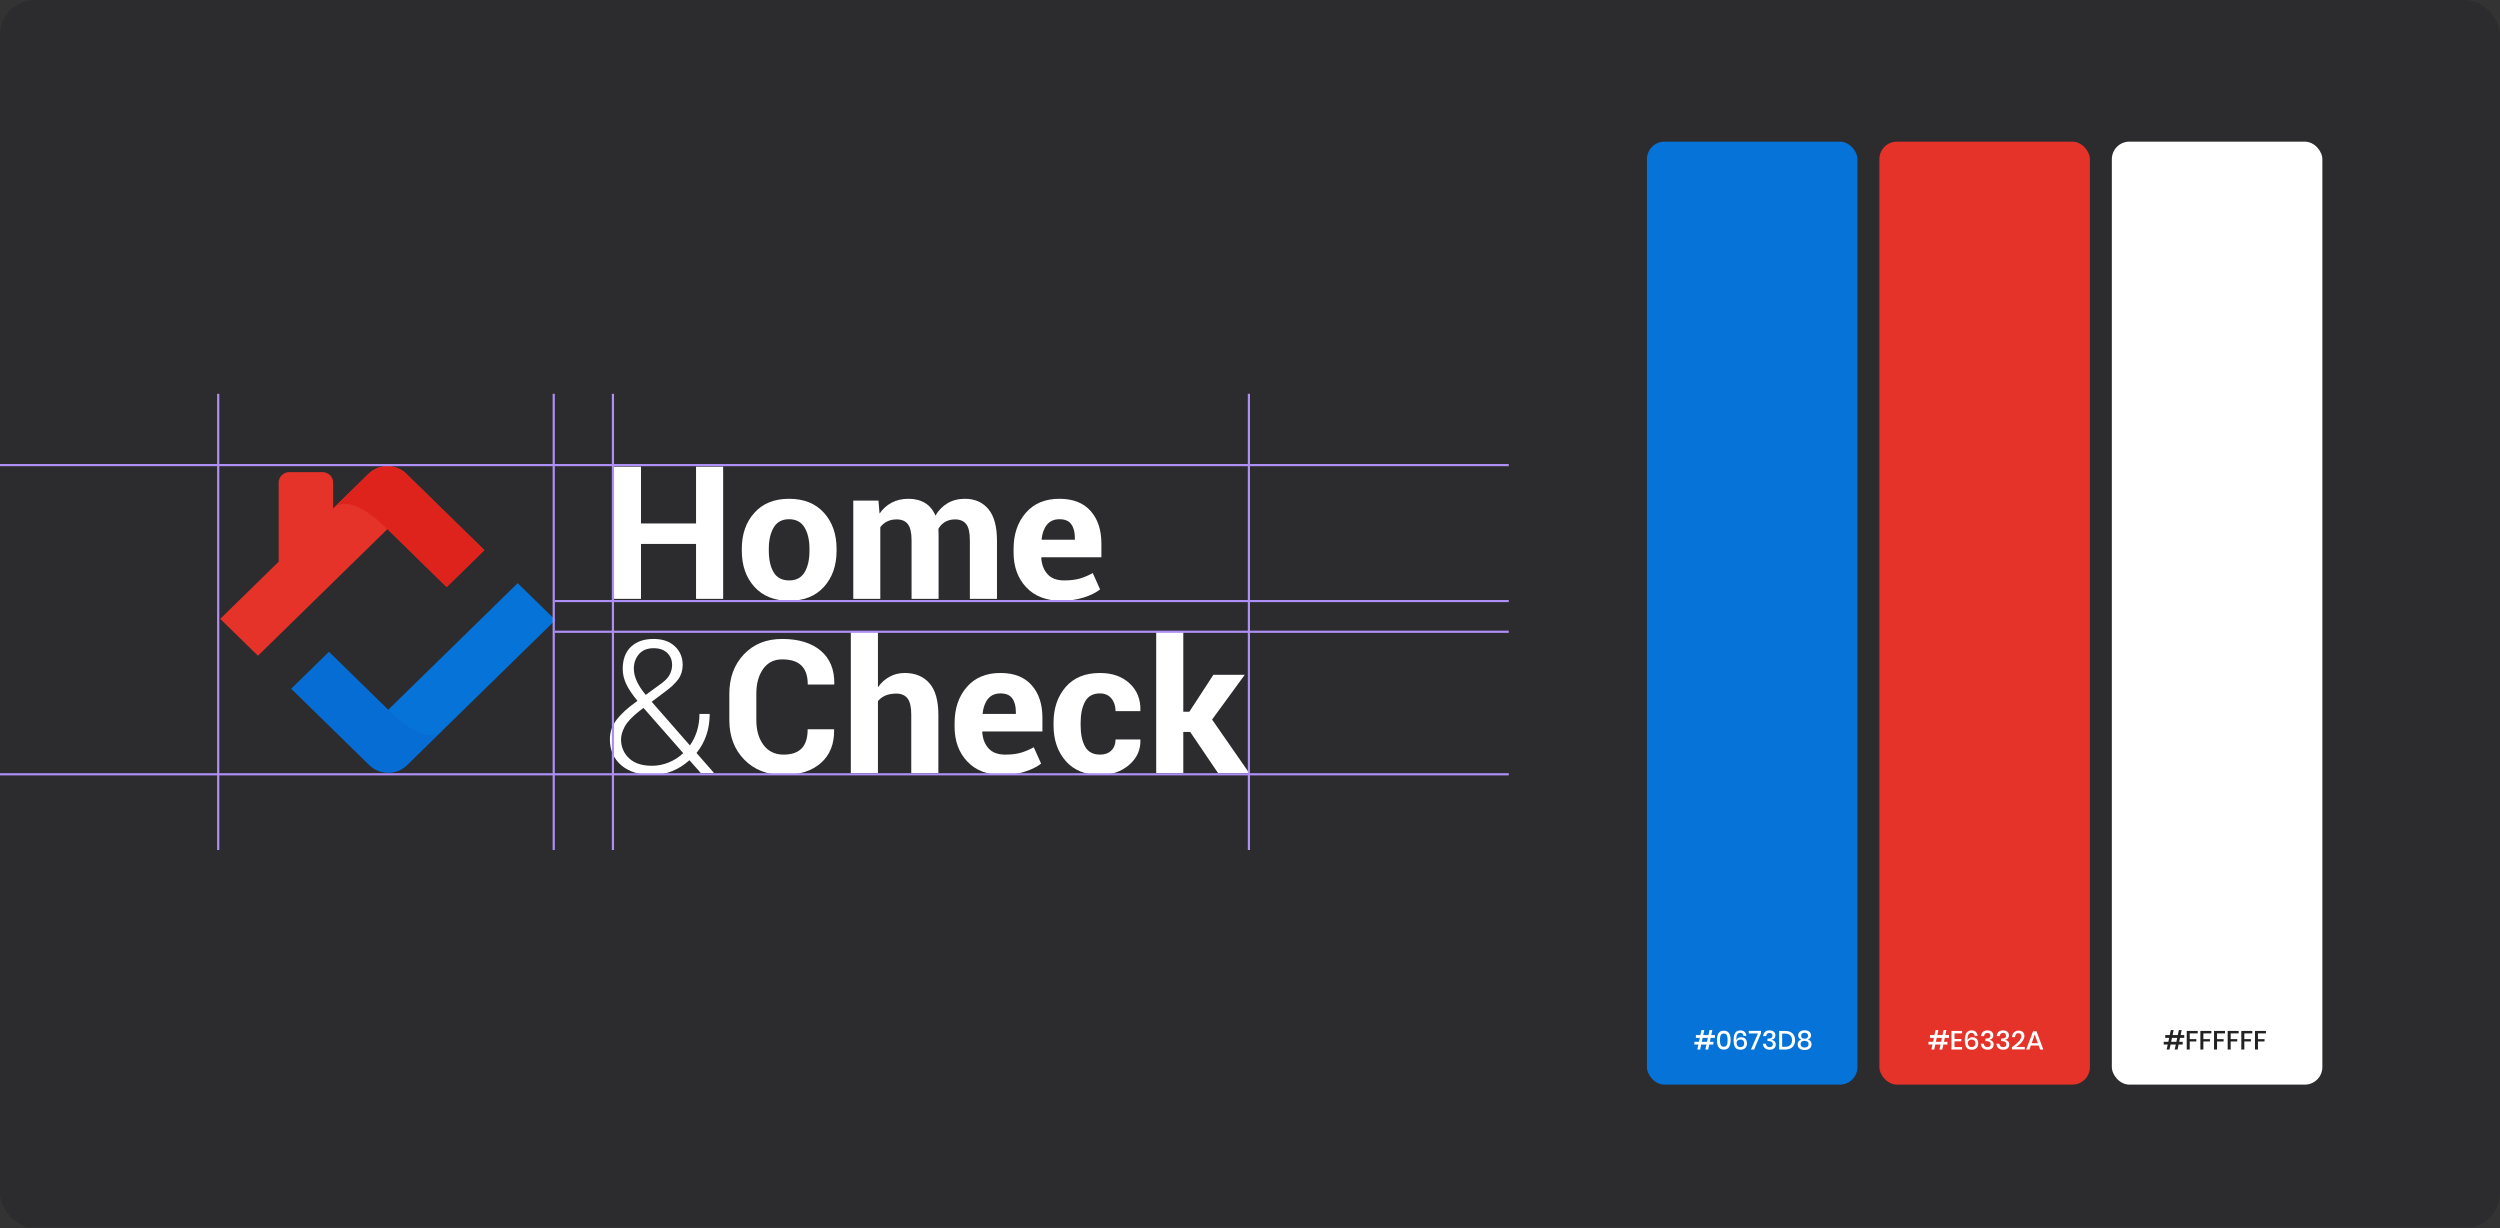 <svg width="1140" height="560" viewBox="0 0 1140 560" fill="none" xmlns="http://www.w3.org/2000/svg">
<rect x="0" y="0" width="1140" height="560" fill="#333333" stroke="none"/>
<g clip-path="url(#clip0_771_4415)">
<rect y="-0.414" width="1140" height="560" fill="#2C2B2D"/>
<path d="M236.059 265.911L180.454 320.297L177.015 323.659L173.575 320.297L150.008 297.241L132.809 314.068L168.417 348.887C170.716 351.137 173.77 352.372 177.015 352.372C180.259 352.372 183.313 351.137 185.612 348.887L253.26 282.731L236.059 265.911Z" fill="#0673D8"/>
<path d="M185.26 216.041C182.963 213.798 179.908 212.555 176.663 212.555C173.419 212.555 170.365 213.798 168.066 216.041L151.916 231.836V220.043C151.916 217.417 149.739 215.284 147.05 215.284H131.935C129.248 215.284 127.071 217.417 127.071 220.043V256.133L100.418 282.201L117.619 299.021L173.224 244.638L176.663 241.273L180.102 244.638L203.668 267.686L220.868 250.867L185.26 216.041Z" fill="#E53329"/>
<path d="M203.669 267.686L220.868 250.867L185.26 216.041C182.963 213.798 179.908 212.555 176.663 212.555C173.42 212.555 170.365 213.798 168.066 216.041L151.916 231.836C157.026 226.838 166.206 231.045 176.663 241.273C182.555 247.036 203.669 267.686 203.669 267.686Z" fill="#DE231C"/>
<g opacity="0.4">
<path d="M150.008 297.241L132.809 314.059L168.417 348.885C170.714 351.129 173.769 352.372 177.014 352.372C180.258 352.372 183.312 351.129 185.611 348.885L201.761 333.09C196.651 338.088 187.471 333.881 177.014 323.654C171.122 317.891 150.008 297.241 150.008 297.241Z" fill="#0564CE"/>
</g>
<path d="M329.758 273.075H317.394V248.027H292.293V273.075H279.937V212.797H292.293V238.713H317.394V212.797H329.758V273.075Z" fill="white"/>
<path d="M338.261 250.262C338.261 243.584 340.167 238.116 343.977 233.851C347.783 229.585 353.06 227.449 359.807 227.449C366.58 227.449 371.881 229.577 375.723 233.83C379.556 238.075 381.478 243.558 381.478 250.261V251.134C381.478 257.869 379.569 263.351 375.739 267.582C371.924 271.825 366.635 273.94 359.896 273.94C353.122 273.94 347.819 271.825 343.997 267.582C340.171 263.35 338.263 257.869 338.263 251.134V250.262H338.261ZM350.578 251.135C350.578 255.218 351.316 258.497 352.778 260.966C354.247 263.434 356.613 264.67 359.894 264.67C363.078 264.67 365.411 263.427 366.899 260.948C368.378 258.46 369.122 255.188 369.122 251.135V250.262C369.122 246.287 368.373 243.05 366.872 240.534C365.377 238.025 363.024 236.766 359.806 236.766C356.613 236.766 354.28 238.031 352.801 240.552C351.316 243.08 350.578 246.321 350.578 250.262V251.135Z" fill="white"/>
<path d="M400.571 228.283L401.079 234.2C402.545 232.047 404.385 230.386 406.602 229.217C408.818 228.038 411.376 227.45 414.285 227.45C417.217 227.45 419.73 228.092 421.821 229.36C423.909 230.624 425.487 232.545 426.555 235.111C427.975 232.715 429.802 230.841 432.06 229.482C434.318 228.131 436.974 227.452 440.021 227.452C444.534 227.452 448.095 229.025 450.706 232.151C453.319 235.288 454.621 240.072 454.621 246.495V273.076H442.26V246.454C442.26 242.869 441.7 240.372 440.565 238.964C439.437 237.555 437.758 236.848 435.532 236.848C433.781 236.848 432.268 237.231 430.977 237.985C429.697 238.748 428.671 239.803 427.909 241.153C427.909 241.677 427.927 242.128 427.952 242.498C427.982 242.872 427.995 243.253 427.995 243.64V273.073H415.675V246.454C415.675 242.954 415.115 240.478 413.984 239.024C412.86 237.572 411.165 236.848 408.904 236.848C407.244 236.848 405.784 237.16 404.526 237.781C403.276 238.4 402.235 239.279 401.418 240.41V273.075H389.095V228.283H400.571Z" fill="white"/>
<path d="M483.953 273.943C477.124 273.943 471.79 271.891 467.948 267.793C464.11 263.696 462.194 258.42 462.194 251.964V250.311C462.194 243.601 464.059 238.113 467.776 233.833C471.506 229.554 476.629 227.427 483.145 227.452C489.302 227.452 494.016 229.294 497.303 232.979C500.591 236.664 502.234 241.629 502.234 247.866V254.119H474.939L474.814 254.364C475.002 257.429 475.957 259.907 477.666 261.815C479.372 263.722 481.904 264.673 485.261 264.673C488.031 264.673 490.377 264.395 492.314 263.846C494.244 263.29 496.237 262.45 498.302 261.318L501.643 268.771C499.809 270.232 497.329 271.459 494.195 272.456C491.063 273.449 487.645 273.943 483.953 273.943ZM483.143 236.766C480.656 236.766 478.746 237.607 477.406 239.275C476.07 240.941 475.258 243.16 474.974 245.92L475.061 246.127H490.13V245.215C490.13 242.589 489.577 240.527 488.476 239.025C487.375 237.523 485.604 236.766 483.143 236.766Z" fill="white"/>
<path d="M290.69 319.595C288.405 316.836 286.711 314.312 285.606 312.038C284.51 309.762 283.961 307.421 283.961 305.017C283.961 300.661 285.22 297.293 287.73 294.923C290.24 292.545 293.678 291.361 298.054 291.361C302.119 291.361 305.342 292.479 307.727 294.715C310.109 296.946 311.301 299.764 311.301 303.157C311.301 305.641 310.671 307.779 309.398 309.579C308.123 311.366 306.292 313.165 303.894 314.955L297.168 320.01L314.599 339.919C315.982 337.96 317.062 335.768 317.818 333.338C318.579 330.907 318.961 328.314 318.961 325.555H323.615C323.615 329.084 323.1 332.334 322.076 335.304C321.046 338.268 319.556 340.953 317.607 343.355L325.442 352.296L325.356 352.504H319.556L314.392 346.663C311.991 348.818 309.368 350.472 306.519 351.637C303.668 352.795 300.589 353.37 297.291 353.37C291.396 353.37 286.723 351.893 283.278 348.943C279.838 345.987 278.119 342.057 278.119 337.144C278.119 333.836 279.138 330.849 281.188 328.179C283.233 325.523 286.184 322.806 290.054 320.047L290.69 319.595ZM297.291 349.193C299.892 349.193 302.419 348.695 304.894 347.7C307.359 346.704 309.579 345.292 311.552 343.434L294.034 323.487C293.886 323.345 293.768 323.226 293.669 323.128C293.571 323.033 293.497 322.93 293.442 322.819L291.453 324.313C288.182 326.903 285.986 329.251 284.87 331.346C283.757 333.447 283.197 335.378 283.197 337.143C283.197 340.563 284.41 343.426 286.821 345.735C289.23 348.034 292.72 349.193 297.291 349.193ZM289.036 304.936C289.036 306.757 289.48 308.652 290.371 310.61C291.257 312.568 292.621 314.653 294.46 316.86L301.941 311.398C303.584 310.152 304.748 308.859 305.437 307.51C306.127 306.15 306.475 304.701 306.475 303.157C306.475 300.979 305.737 299.169 304.249 297.733C302.771 296.297 300.704 295.58 298.053 295.58C295.176 295.58 292.95 296.479 291.389 298.27C289.824 300.067 289.036 302.289 289.036 304.936Z" fill="white"/>
<path d="M380.274 332.549L380.356 332.802C380.468 339.223 378.463 344.269 374.346 347.905C370.231 351.554 364.542 353.37 357.287 353.37C349.893 353.37 343.928 351.047 339.385 346.397C334.844 341.746 332.573 335.736 332.573 328.367V316.4C332.573 309.067 334.786 303.055 339.214 298.374C343.647 293.701 349.459 291.361 356.654 291.361C364.162 291.361 370.032 293.151 374.263 296.738C378.501 300.326 380.554 305.381 380.443 311.89L380.356 312.144H368.34C368.34 308.275 367.391 305.4 365.474 303.513C363.574 301.619 360.634 300.675 356.652 300.675C352.96 300.675 350.07 302.129 347.997 305.038C345.922 307.956 344.889 311.714 344.889 316.325V328.367C344.889 333.007 345.981 336.789 348.167 339.711C350.356 342.639 353.394 344.101 357.286 344.101C360.979 344.101 363.741 343.156 365.567 341.262C367.389 339.377 368.288 336.468 368.288 332.55H380.274V332.549Z" fill="white"/>
<path d="M400.34 313.38C401.773 311.339 403.533 309.741 405.625 308.597C407.715 307.455 410.025 306.879 412.566 306.879C417.337 306.879 421.085 308.44 423.809 311.541C426.53 314.644 427.893 319.438 427.893 325.922V352.504H415.531V325.845C415.531 322.369 414.961 319.904 413.812 318.45C412.675 317.002 410.96 316.279 408.674 316.279C406.789 316.279 405.136 316.576 403.743 317.169C402.352 317.767 401.214 318.613 400.342 319.719V352.504H387.976V287.921H400.342V313.38H400.34Z" fill="white"/>
<path d="M457.052 353.37C450.226 353.37 444.89 351.321 441.052 347.221C437.21 343.125 435.294 337.849 435.294 331.391V329.737C435.294 323.027 437.159 317.541 440.882 313.26C444.607 308.981 449.731 306.854 456.246 306.881C462.4 306.881 467.12 308.724 470.401 312.409C473.696 316.091 475.343 321.058 475.343 327.296V333.546H448.037L447.912 333.791C448.1 336.855 449.055 339.339 450.767 341.244C452.473 343.152 455.004 344.103 458.363 344.103C461.129 344.103 463.48 343.825 465.412 343.274C467.344 342.72 469.334 341.88 471.4 340.747L474.746 348.2C472.908 349.659 470.429 350.89 467.296 351.882C464.161 352.877 460.743 353.37 457.052 353.37ZM456.246 316.195C453.762 316.195 451.852 317.035 450.508 318.704C449.177 320.37 448.359 322.589 448.081 325.35L448.167 325.556H463.231V324.645C463.231 322.019 462.685 319.956 461.582 318.451C460.482 316.951 458.702 316.195 456.246 316.195Z" fill="white"/>
<path d="M501.659 344.101C503.802 344.101 505.513 343.475 506.783 342.219C508.057 340.959 508.688 339.284 508.688 337.184H519.951L520.03 337.436C520.142 341.963 518.427 345.749 514.867 348.799C511.315 351.85 506.911 353.371 501.661 353.371C494.89 353.371 489.657 351.257 485.961 347.016C482.265 342.78 480.417 337.363 480.417 330.772V329.532C480.417 322.963 482.261 317.546 485.94 313.281C489.622 309.017 494.836 306.881 501.574 306.881C507.17 306.881 511.67 308.456 515.077 311.607C518.494 314.75 520.142 318.89 520.028 324.024L519.95 324.27H508.687C508.687 321.953 508.055 320.028 506.803 318.499C505.548 316.964 503.801 316.196 501.572 316.196C498.387 316.196 496.124 317.449 494.782 319.946C493.441 322.44 492.771 325.64 492.771 329.532V330.772C492.771 334.746 493.441 337.961 494.782 340.413C496.124 342.871 498.416 344.101 501.659 344.101Z" fill="white"/>
<path d="M542.715 333.752H539.582V352.504H527.228V287.921H539.582V324.558H542.338L553.297 307.715H567.604L552.709 328.12L569.638 352.504H555.421L542.715 333.752Z" fill="white"/>
<line x1="4.37114e-08" y1="212.086" x2="688" y2="212.086" stroke="#AD8FF5"/>
<line x1="253" y1="274.086" x2="688" y2="274.086" stroke="#AD8FF5"/>
<line x1="253" y1="288.086" x2="688" y2="288.086" stroke="#AD8FF5"/>
<line x1="4.37114e-08" y1="353.086" x2="688" y2="353.086" stroke="#AD8FF5"/>
<line x1="99.5" y1="387.586" x2="99.5" y2="179.586" stroke="#AD8FF5"/>
<line x1="252.5" y1="387.586" x2="252.5" y2="179.586" stroke="#AD8FF5"/>
<line x1="279.5" y1="387.586" x2="279.5" y2="179.586" stroke="#AD8FF5"/>
<line x1="569.5" y1="387.586" x2="569.5" y2="179.586" stroke="#AD8FF5"/>
<rect x="751" y="64.586" width="96" height="430" rx="8" fill="#0673D8"/>
<path d="M780.07 473.258L779.686 475.058H781.294V476.306H779.422L778.93 478.586H777.646L778.138 476.306H775.75L775.258 478.586H773.974L774.466 476.306H772.63V475.058H774.73L775.114 473.258H773.326V471.998H775.378L775.87 469.706H777.154L776.662 471.998H779.05L779.542 469.706H780.826L780.334 471.998H781.99V473.258H780.07ZM778.786 473.258H776.398L776.014 475.058H778.402L778.786 473.258ZM783.647 477.47C783.167 476.702 782.927 475.642 782.927 474.29C782.927 472.946 783.167 471.894 783.647 471.134C784.127 470.374 784.927 469.994 786.047 469.994C787.167 469.994 787.967 470.378 788.447 471.146C788.927 471.906 789.167 472.954 789.167 474.29C789.167 475.634 788.927 476.69 788.447 477.458C787.967 478.226 787.167 478.61 786.047 478.61C784.927 478.61 784.127 478.23 783.647 477.47ZM787.439 476.534C787.679 476.014 787.799 475.266 787.799 474.29C787.799 473.33 787.679 472.594 787.439 472.082C787.199 471.562 786.735 471.302 786.047 471.302C785.351 471.302 784.883 471.558 784.643 472.07C784.403 472.582 784.283 473.322 784.283 474.29C784.283 475.266 784.403 476.014 784.643 476.534C784.883 477.054 785.351 477.314 786.047 477.314C786.735 477.314 787.199 477.054 787.439 476.534ZM795.047 472.394C794.903 471.45 794.411 470.978 793.571 470.978C792.963 470.978 792.507 471.222 792.203 471.71C791.899 472.19 791.747 472.946 791.747 473.978L791.759 474.386C791.879 473.954 792.139 473.61 792.539 473.354C792.939 473.098 793.411 472.97 793.955 472.97C794.787 472.97 795.439 473.218 795.911 473.714C796.383 474.21 796.619 474.91 796.619 475.814C796.619 476.358 796.511 476.846 796.295 477.278C796.079 477.702 795.755 478.042 795.323 478.298C794.891 478.546 794.359 478.67 793.727 478.67C792.503 478.67 791.663 478.29 791.207 477.53C790.751 476.77 790.523 475.726 790.523 474.398C790.523 472.878 790.767 471.742 791.255 470.99C791.743 470.238 792.543 469.862 793.655 469.862C794.487 469.862 795.123 470.098 795.563 470.57C796.011 471.042 796.271 471.65 796.343 472.394H795.047ZM791.879 475.658C791.879 476.178 792.031 476.614 792.335 476.966C792.639 477.31 793.087 477.482 793.679 477.482C794.183 477.482 794.583 477.334 794.879 477.038C795.183 476.742 795.335 476.33 795.335 475.802C795.335 475.234 795.183 474.798 794.879 474.494C794.575 474.19 794.163 474.038 793.643 474.038C793.171 474.038 792.759 474.178 792.407 474.458C792.055 474.738 791.879 475.138 791.879 475.658ZM803.028 471.098L799.872 478.586H798.432L801.636 471.254H797.436V470.066H803.028V471.098ZM806.938 469.85C807.498 469.85 807.978 469.95 808.378 470.15C808.778 470.342 809.078 470.61 809.278 470.954C809.486 471.298 809.59 471.682 809.59 472.106C809.59 472.642 809.438 473.09 809.134 473.45C808.838 473.802 808.418 474.014 807.874 474.086V474.146C808.458 474.314 808.914 474.566 809.242 474.902C809.578 475.23 809.746 475.686 809.746 476.27C809.746 476.982 809.51 477.562 809.038 478.01C808.566 478.45 807.89 478.67 807.01 478.67C806.106 478.67 805.378 478.442 804.826 477.986C804.274 477.522 803.958 476.838 803.878 475.934H805.234C805.282 476.414 805.454 476.798 805.75 477.086C806.046 477.366 806.446 477.506 806.95 477.506C807.422 477.506 807.782 477.382 808.03 477.134C808.286 476.886 808.414 476.566 808.414 476.174C808.414 475.702 808.23 475.342 807.862 475.094C807.502 474.846 806.978 474.722 806.29 474.722H805.966V473.594H806.29C807.594 473.61 808.246 473.166 808.246 472.262C808.246 471.87 808.126 471.562 807.886 471.338C807.646 471.114 807.318 471.002 806.902 471.002C806.486 471.002 806.138 471.13 805.858 471.386C805.578 471.634 805.41 471.998 805.354 472.478H804.01C804.066 471.646 804.346 471.002 804.85 470.546C805.354 470.082 806.05 469.85 806.938 469.85ZM818.563 474.338C818.563 475.194 818.387 475.942 818.035 476.582C817.691 477.214 817.183 477.706 816.511 478.058C815.847 478.41 815.051 478.586 814.123 478.586H811.291V470.114H814.123C815.051 470.114 815.847 470.29 816.511 470.642C817.183 470.986 817.691 471.474 818.035 472.106C818.387 472.738 818.563 473.482 818.563 474.338ZM814.015 477.35C815.031 477.35 815.811 477.086 816.355 476.558C816.899 476.03 817.171 475.29 817.171 474.338C817.171 473.386 816.899 472.646 816.355 472.118C815.811 471.59 815.031 471.326 814.015 471.326H812.659V477.35H814.015ZM819.951 472.082C819.951 471.666 820.063 471.286 820.287 470.942C820.511 470.598 820.843 470.322 821.283 470.114C821.731 469.906 822.267 469.802 822.891 469.802C823.515 469.802 824.047 469.906 824.487 470.114C824.935 470.322 825.271 470.598 825.495 470.942C825.727 471.286 825.843 471.666 825.843 472.082C825.843 472.546 825.719 472.946 825.471 473.282C825.231 473.618 824.871 473.862 824.391 474.014C824.927 474.182 825.339 474.454 825.627 474.83C825.915 475.198 826.059 475.65 826.059 476.186C826.059 477.01 825.767 477.654 825.183 478.118C824.599 478.574 823.835 478.802 822.891 478.802C821.947 478.802 821.183 478.574 820.599 478.118C820.023 477.654 819.735 477.01 819.735 476.186C819.735 475.65 819.879 475.198 820.167 474.83C820.455 474.454 820.867 474.182 821.403 474.014C820.923 473.862 820.559 473.618 820.311 473.282C820.071 472.946 819.951 472.546 819.951 472.082ZM821.307 472.298C821.307 472.73 821.447 473.066 821.727 473.306C822.015 473.538 822.403 473.654 822.891 473.654C823.379 473.654 823.767 473.538 824.055 473.306C824.343 473.066 824.487 472.73 824.487 472.298C824.487 471.866 824.339 471.53 824.043 471.29C823.755 471.05 823.371 470.93 822.891 470.93C822.411 470.93 822.027 471.05 821.739 471.29C821.451 471.53 821.307 471.866 821.307 472.298ZM821.067 476.114C821.067 476.602 821.231 476.986 821.559 477.266C821.887 477.538 822.331 477.674 822.891 477.674C823.451 477.674 823.895 477.538 824.223 477.266C824.551 476.986 824.715 476.602 824.715 476.114C824.715 475.618 824.543 475.246 824.199 474.998C823.863 474.742 823.427 474.614 822.891 474.614C822.363 474.614 821.927 474.742 821.583 474.998C821.239 475.254 821.067 475.626 821.067 476.114Z" fill="white"/>
<rect x="857" y="64.586" width="96" height="430" rx="8" fill="#E6332A"/>
<path d="M886.815 473.258L886.431 475.058H888.039V476.306H886.167L885.674 478.586H884.391L884.883 476.306H882.495L882.003 478.586H880.719L881.211 476.306H879.375V475.058H881.475L881.859 473.258H880.071V471.998H882.123L882.615 469.706H883.899L883.407 471.998H885.795L886.287 469.706H887.571L887.079 471.998H888.735V473.258H886.815ZM885.531 473.258H883.143L882.759 475.058H885.147L885.531 473.258ZM891.243 471.218V473.786H894.363V474.842H891.243V477.47H894.723V478.586H889.875V470.114H894.723V471.218H891.243ZM900.491 472.394C900.347 471.45 899.855 470.978 899.015 470.978C898.407 470.978 897.951 471.222 897.647 471.71C897.343 472.19 897.191 472.946 897.191 473.978L897.203 474.386C897.323 473.954 897.583 473.61 897.983 473.354C898.383 473.098 898.855 472.97 899.399 472.97C900.231 472.97 900.883 473.218 901.355 473.714C901.827 474.21 902.063 474.91 902.063 475.814C902.063 476.358 901.955 476.846 901.739 477.278C901.523 477.702 901.199 478.042 900.767 478.298C900.335 478.546 899.803 478.67 899.171 478.67C897.947 478.67 897.107 478.29 896.651 477.53C896.195 476.77 895.967 475.726 895.967 474.398C895.967 472.878 896.211 471.742 896.699 470.99C897.187 470.238 897.987 469.862 899.099 469.862C899.931 469.862 900.567 470.098 901.007 470.57C901.455 471.042 901.715 471.65 901.787 472.394H900.491ZM897.323 475.658C897.323 476.178 897.475 476.614 897.779 476.966C898.083 477.31 898.531 477.482 899.123 477.482C899.627 477.482 900.027 477.334 900.323 477.038C900.627 476.742 900.779 476.33 900.779 475.802C900.779 475.234 900.627 474.798 900.323 474.494C900.019 474.19 899.607 474.038 899.087 474.038C898.615 474.038 898.203 474.178 897.851 474.458C897.499 474.738 897.323 475.138 897.323 475.658ZM906.299 469.85C906.859 469.85 907.339 469.95 907.739 470.15C908.139 470.342 908.439 470.61 908.639 470.954C908.847 471.298 908.951 471.682 908.951 472.106C908.951 472.642 908.799 473.09 908.495 473.45C908.199 473.802 907.779 474.014 907.235 474.086V474.146C907.819 474.314 908.275 474.566 908.603 474.902C908.939 475.23 909.107 475.686 909.107 476.27C909.107 476.982 908.871 477.562 908.399 478.01C907.927 478.45 907.251 478.67 906.371 478.67C905.467 478.67 904.739 478.442 904.187 477.986C903.635 477.522 903.319 476.838 903.239 475.934H904.595C904.643 476.414 904.815 476.798 905.111 477.086C905.407 477.366 905.807 477.506 906.311 477.506C906.783 477.506 907.143 477.382 907.391 477.134C907.647 476.886 907.775 476.566 907.775 476.174C907.775 475.702 907.591 475.342 907.223 475.094C906.863 474.846 906.339 474.722 905.651 474.722H905.327V473.594H905.651C906.955 473.61 907.607 473.166 907.607 472.262C907.607 471.87 907.487 471.562 907.247 471.338C907.007 471.114 906.679 471.002 906.263 471.002C905.847 471.002 905.499 471.13 905.219 471.386C904.939 471.634 904.771 471.998 904.715 472.478H903.371C903.427 471.646 903.707 471.002 904.211 470.546C904.715 470.082 905.411 469.85 906.299 469.85ZM913.424 469.85C913.984 469.85 914.464 469.95 914.864 470.15C915.264 470.342 915.564 470.61 915.764 470.954C915.972 471.298 916.076 471.682 916.076 472.106C916.076 472.642 915.924 473.09 915.62 473.45C915.324 473.802 914.904 474.014 914.36 474.086V474.146C914.944 474.314 915.4 474.566 915.728 474.902C916.064 475.23 916.232 475.686 916.232 476.27C916.232 476.982 915.996 477.562 915.524 478.01C915.052 478.45 914.376 478.67 913.496 478.67C912.592 478.67 911.864 478.442 911.312 477.986C910.76 477.522 910.444 476.838 910.364 475.934H911.72C911.768 476.414 911.94 476.798 912.236 477.086C912.532 477.366 912.932 477.506 913.436 477.506C913.908 477.506 914.268 477.382 914.516 477.134C914.772 476.886 914.9 476.566 914.9 476.174C914.9 475.702 914.716 475.342 914.348 475.094C913.988 474.846 913.464 474.722 912.776 474.722H912.452V473.594H912.776C914.08 473.61 914.732 473.166 914.732 472.262C914.732 471.87 914.612 471.562 914.372 471.338C914.132 471.114 913.804 471.002 913.388 471.002C912.972 471.002 912.624 471.13 912.344 471.386C912.064 471.634 911.896 471.998 911.84 472.478H910.496C910.552 471.646 910.832 471.002 911.336 470.546C911.84 470.082 912.536 469.85 913.424 469.85ZM917.429 477.518C918.725 476.63 919.761 475.762 920.537 474.914C921.321 474.058 921.713 473.266 921.713 472.538C921.713 472.106 921.605 471.762 921.389 471.506C921.181 471.25 920.841 471.122 920.369 471.122C919.881 471.122 919.513 471.282 919.265 471.602C919.017 471.914 918.877 472.362 918.845 472.946H917.513C917.569 471.978 917.865 471.238 918.401 470.726C918.945 470.214 919.637 469.958 920.477 469.958C921.301 469.958 921.945 470.178 922.409 470.618C922.881 471.05 923.117 471.65 923.117 472.418C923.117 473.034 922.925 473.658 922.541 474.29C922.165 474.922 921.685 475.506 921.101 476.042C920.517 476.57 919.913 477.026 919.289 477.41H923.309V478.526H917.429V477.518ZM929.638 476.75H926.062L925.414 478.586H923.95L927.07 470.246H928.642L931.75 478.586H930.286L929.638 476.75ZM929.254 475.694L927.85 471.734L926.446 475.694H929.254Z" fill="white"/>
<rect x="963" y="64.586" width="96" height="430" rx="8" fill="white"/>
<path d="M994.092 473.258L993.708 475.058H995.316V476.306H993.444L992.952 478.586H991.668L992.16 476.306H989.772L989.28 478.586H987.996L988.488 476.306H986.652V475.058H988.752L989.136 473.258H987.348V471.998H989.4L989.892 469.706H991.176L990.684 471.998H993.072L993.564 469.706H994.848L994.356 471.998H996.012V473.258H994.092ZM992.808 473.258H990.42L990.036 475.058H992.424L992.808 473.258ZM1002.16 470.114V471.218H998.52V473.846H1001.52V474.902H998.52V478.586H997.152V470.114H1002.16ZM1008.38 470.114V471.218H1004.74V473.846H1007.74V474.902H1004.74V478.586H1003.37V470.114H1008.38ZM1014.6 470.114V471.218H1010.97V473.846H1013.97V474.902H1010.97V478.586H1009.6V470.114H1014.6ZM1020.82 470.114V471.218H1017.19V473.846H1020.19V474.902H1017.19V478.586H1015.82V470.114H1020.82ZM1027.05 470.114V471.218H1023.41V473.846H1026.41V474.902H1023.41V478.586H1022.04V470.114H1027.05ZM1033.27 470.114V471.218H1029.63V473.846H1032.63V474.902H1029.63V478.586H1028.27V470.114H1033.27Z" fill="#222222"/>
</g>
<defs>
<clipPath id="clip0_771_4415">
<rect width="1140" height="560" rx="16" fill="white"/>
</clipPath>
</defs>
</svg>
